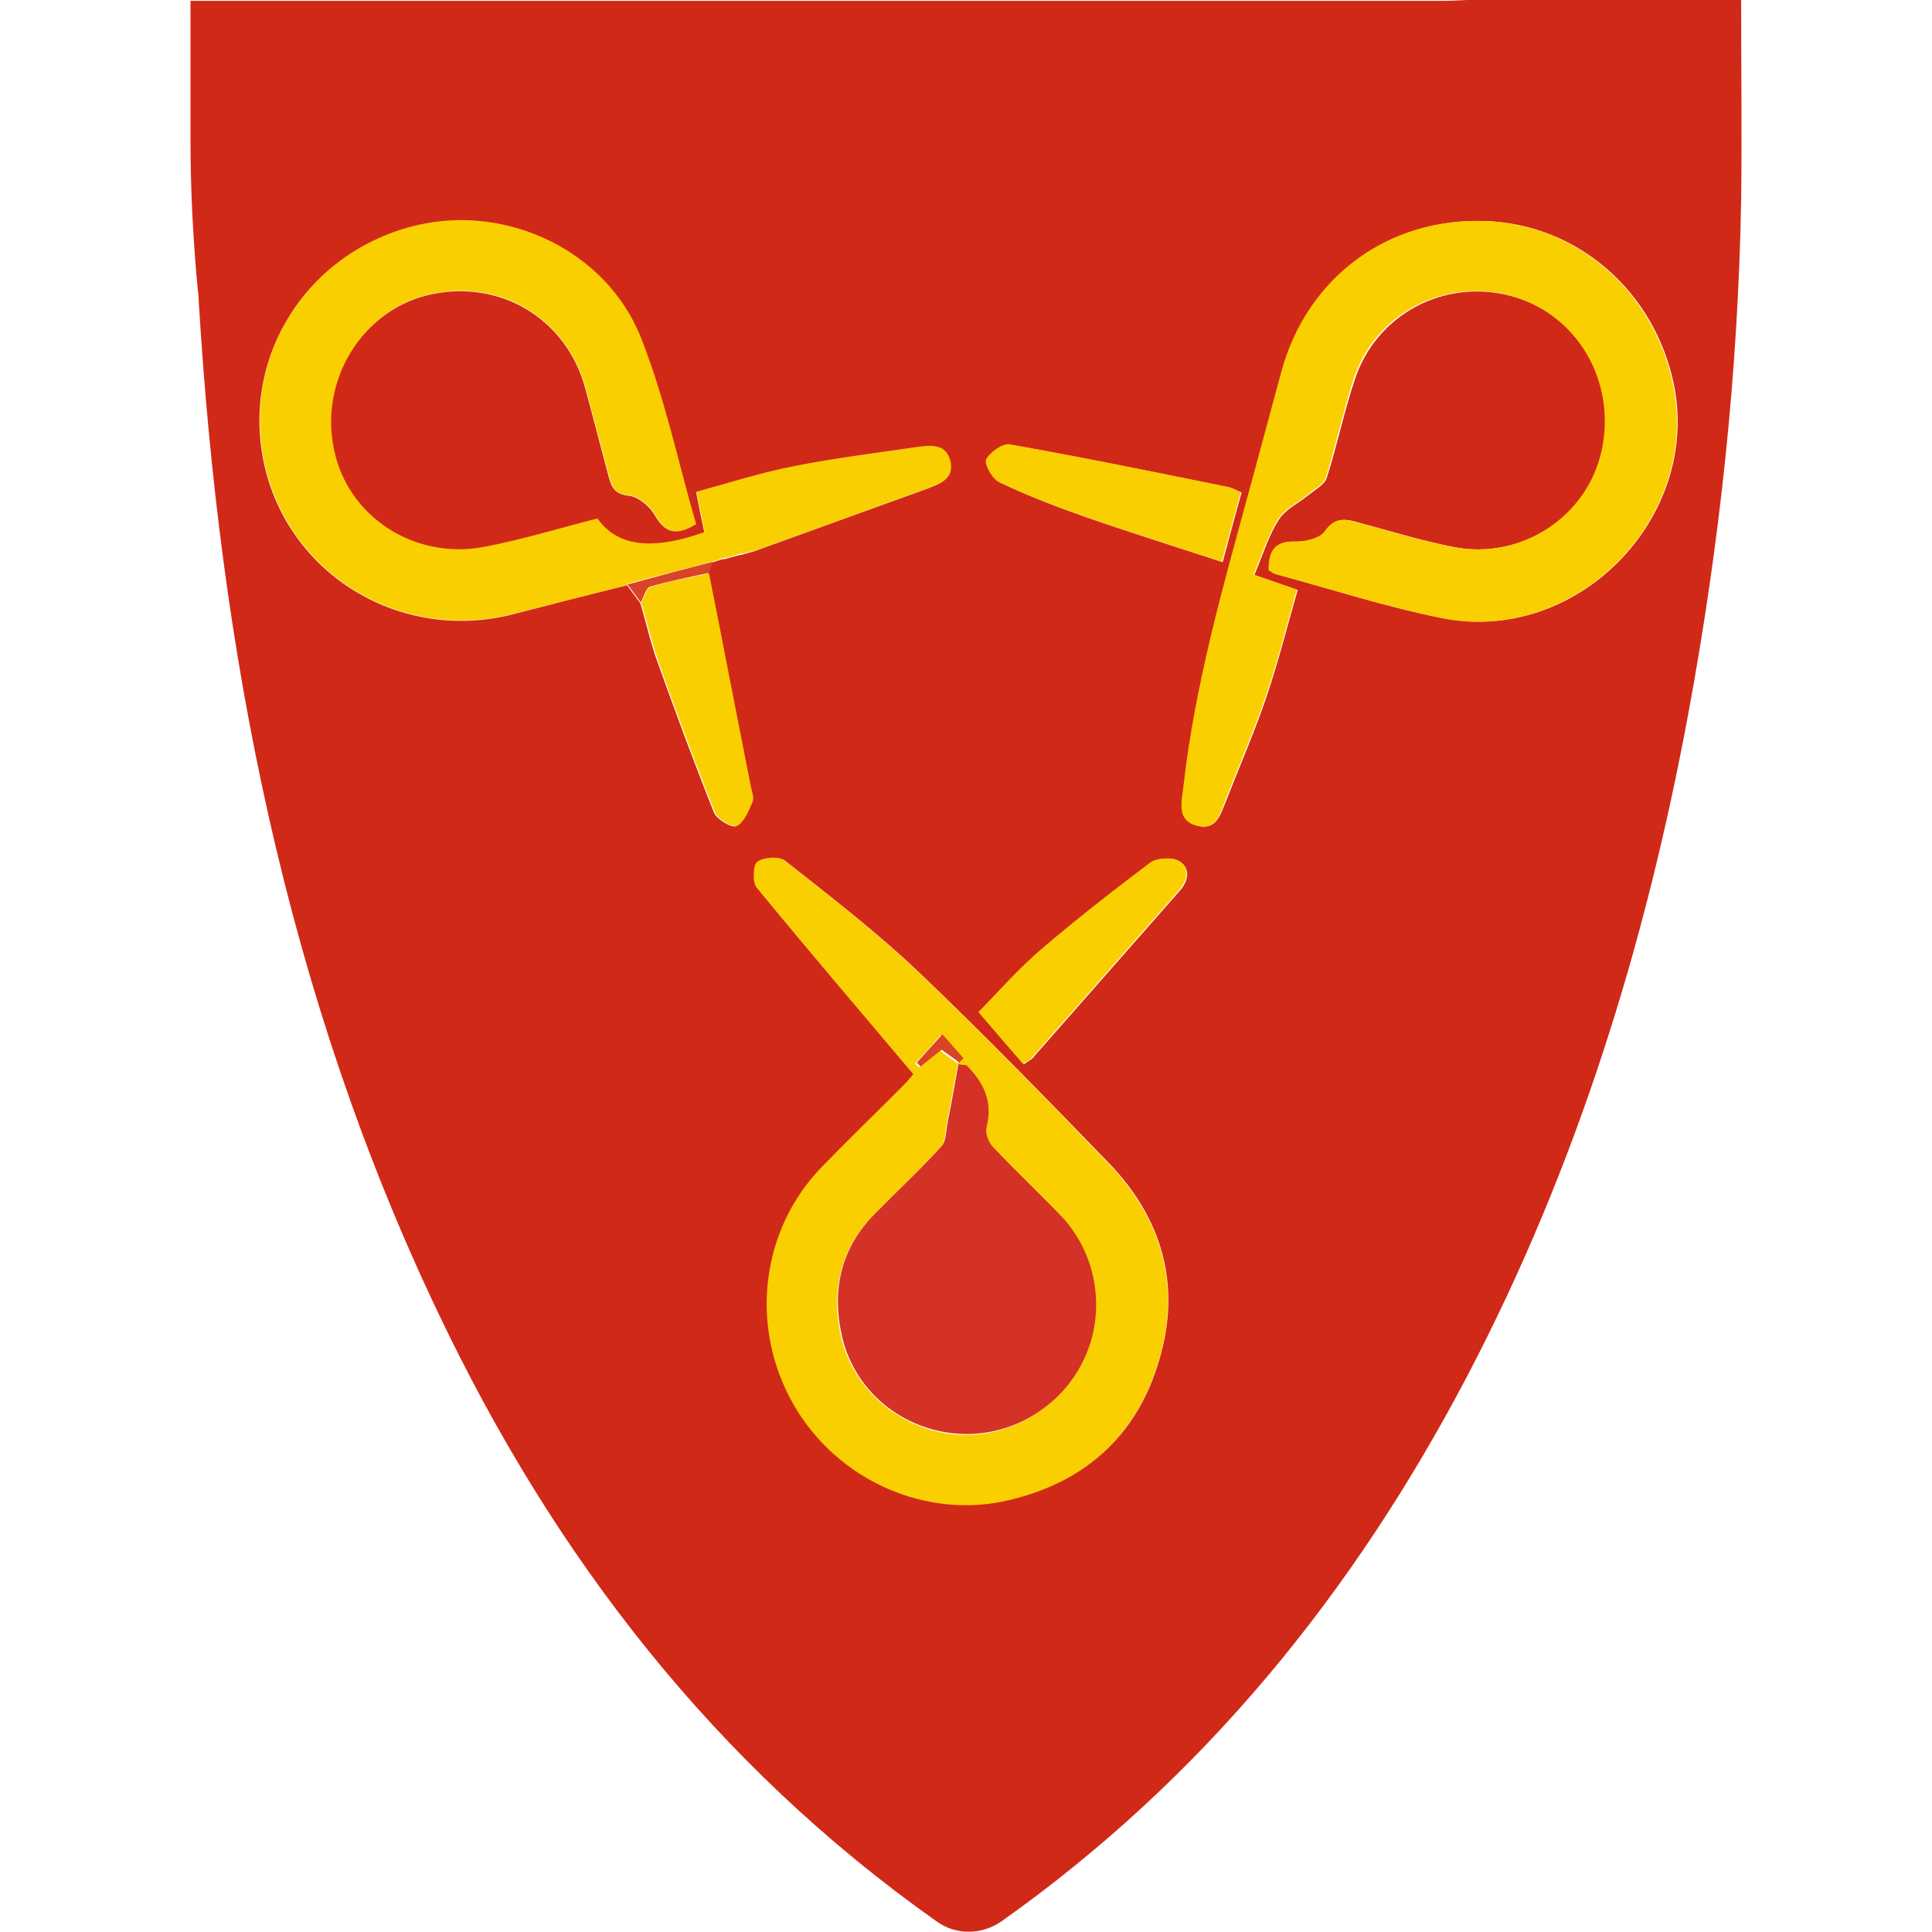 <svg width="71" height="71" viewBox="0 0 71 71" fill="none" xmlns="http://www.w3.org/2000/svg">
<path d="M23.061 21.494C21.66 21.856 20.243 22.218 18.841 22.564C14.779 23.588 10.716 21.179 9.756 17.179C8.795 13.148 11.283 9.196 15.377 8.251C18.668 7.495 22.29 9.196 23.565 12.377C24.447 14.597 24.951 16.974 25.596 19.242C24.872 19.699 24.463 19.604 24.085 18.927C23.896 18.596 23.471 18.234 23.124 18.203C22.526 18.155 22.463 17.793 22.353 17.384C22.069 16.329 21.802 15.29 21.518 14.235C20.794 11.652 18.322 10.204 15.724 10.833C13.299 11.416 11.771 13.951 12.291 16.502C12.81 18.959 15.251 20.58 17.834 20.076C19.235 19.809 20.605 19.384 21.975 19.037C22.825 20.265 24.416 20.076 25.896 19.541C25.801 19.1 25.723 18.644 25.596 18.061C26.809 17.746 27.99 17.352 29.187 17.116C30.698 16.817 32.21 16.644 33.737 16.408C34.257 16.329 34.808 16.282 34.95 16.959C35.076 17.573 34.572 17.762 34.115 17.935C32.037 18.691 29.942 19.447 27.848 20.203C27.675 20.25 27.486 20.297 27.313 20.344H27.203C27.029 20.407 26.856 20.454 26.683 20.502H26.573C26.463 20.565 26.337 20.596 26.226 20.628H26.211C25.171 20.895 24.116 21.179 23.077 21.446" fill="#FACF00"/>
<path d="M33.564 39.476C31.58 37.13 29.659 34.878 27.785 32.595C27.628 32.406 27.659 31.76 27.817 31.65C28.069 31.493 28.62 31.461 28.84 31.634C30.494 32.941 32.194 34.248 33.721 35.697C36.115 37.98 38.43 40.358 40.729 42.751C42.697 44.798 43.406 47.239 42.587 49.995C41.768 52.734 39.91 54.451 37.139 55.128C34.052 55.884 30.73 54.403 29.124 51.616C27.517 48.798 27.927 45.239 30.147 42.924C31.123 41.917 32.131 40.94 33.123 39.948C33.328 39.744 33.501 39.523 33.533 39.492M35.485 39.177C35.391 39.177 35.28 39.161 35.186 39.145C35.06 39.854 34.934 40.578 34.792 41.287C34.729 41.586 34.761 41.964 34.572 42.153C33.785 43.003 32.934 43.806 32.115 44.641C30.903 45.869 30.541 47.381 30.887 49.034C31.312 51.018 32.981 52.467 34.981 52.703C36.902 52.923 38.823 51.884 39.721 50.152C40.634 48.373 40.335 46.152 38.949 44.704C38.13 43.838 37.249 43.035 36.43 42.169C36.272 41.995 36.146 41.649 36.209 41.444C36.446 40.499 36.084 39.822 35.485 39.193M35.186 39.082L35.343 38.925C35.107 38.641 34.855 38.374 34.572 38.043C34.225 38.437 33.926 38.767 33.627 39.082C33.674 39.13 33.721 39.177 33.769 39.224C34.021 39.019 34.288 38.815 34.54 38.61C34.761 38.767 34.965 38.925 35.17 39.066" fill="#FACF00"/>
<path d="M7 0.661V0.031C22.321 0.031 37.658 0.031 52.979 0.031C53.294 0.031 53.609 0.016 53.924 0H63.986C63.986 2.535 64.017 4.944 63.986 7.354C63.876 13.699 63.199 19.982 62.049 26.202C60.474 34.705 57.939 42.893 53.924 50.561C49.735 58.545 44.209 65.363 36.808 70.606C36.083 71.11 35.123 71.126 34.414 70.606C26.258 64.843 20.369 57.206 16.117 48.278C10.496 36.5 8.071 23.934 7.299 10.991C7.299 10.865 7.283 10.755 7.268 10.645C7.094 8.802 7 6.96 7 5.118C7 4.362 7 3.543 7 2.74C7 2.063 7 1.37 7 0.661ZM26.21 20.659C26.321 20.628 26.447 20.58 26.557 20.549H26.62L26.683 20.533C26.856 20.486 27.029 20.439 27.203 20.391H27.25L27.297 20.376C27.47 20.328 27.659 20.281 27.832 20.218C29.927 19.462 32.005 18.707 34.099 17.951C34.556 17.778 35.06 17.589 34.934 16.974C34.792 16.297 34.225 16.36 33.721 16.423C32.21 16.644 30.682 16.833 29.171 17.132C27.958 17.368 26.793 17.746 25.581 18.077C25.691 18.659 25.785 19.1 25.88 19.557C24.384 20.092 22.809 20.281 21.959 19.053C20.589 19.399 19.219 19.825 17.818 20.092C15.235 20.596 12.779 18.99 12.275 16.518C11.74 13.983 13.283 11.447 15.708 10.849C18.306 10.219 20.794 11.668 21.502 14.25C21.786 15.29 22.053 16.345 22.337 17.4C22.447 17.809 22.51 18.155 23.108 18.218C23.455 18.25 23.88 18.612 24.069 18.943C24.447 19.604 24.872 19.699 25.581 19.258C24.919 16.974 24.431 14.613 23.549 12.392C22.274 9.212 18.652 7.511 15.361 8.267C11.267 9.212 8.779 13.18 9.74 17.195C10.7 21.195 14.779 23.604 18.826 22.58C20.243 22.218 21.644 21.856 23.046 21.509C23.203 21.73 23.376 21.95 23.534 22.171C23.754 22.911 23.912 23.651 24.179 24.375C24.84 26.218 25.518 28.06 26.242 29.871C26.352 30.123 26.903 30.438 27.061 30.359C27.328 30.217 27.486 29.808 27.628 29.477C27.691 29.335 27.596 29.115 27.565 28.926C27.061 26.312 26.541 23.682 26.021 21.069C26.069 20.943 26.116 20.801 26.163 20.675H26.179L26.21 20.659ZM33.564 39.476C33.564 39.476 33.359 39.728 33.155 39.933C32.163 40.925 31.155 41.901 30.178 42.909C27.958 45.208 27.533 48.766 29.155 51.601C30.745 54.403 34.068 55.884 37.154 55.112C39.925 54.435 41.799 52.719 42.602 49.979C43.421 47.223 42.713 44.782 40.744 42.735C38.445 40.358 36.131 37.98 33.737 35.697C32.21 34.248 30.509 32.941 28.856 31.634C28.635 31.461 28.084 31.493 27.832 31.666C27.675 31.76 27.643 32.406 27.801 32.611C29.675 34.894 31.596 37.145 33.58 39.492M46.633 20.943C46.728 20.99 46.807 21.069 46.901 21.1C48.917 21.651 50.916 22.297 52.963 22.706C57.923 23.73 62.521 19.053 61.514 14.124C60.805 10.707 57.986 8.251 54.617 8.125C51.042 7.999 48.066 10.188 47.121 13.652C46.744 15.038 46.382 16.408 46.004 17.793C44.996 21.462 43.941 25.131 43.516 28.942C43.453 29.493 43.264 30.138 44.004 30.343C44.712 30.532 44.854 29.918 45.059 29.43C45.563 28.139 46.114 26.879 46.555 25.572C46.98 24.312 47.31 23.005 47.688 21.683C47.106 21.478 46.649 21.32 46.098 21.131C46.413 20.391 46.618 19.683 46.996 19.1C47.248 18.707 47.736 18.486 48.114 18.171C48.35 17.982 48.68 17.809 48.759 17.557C49.137 16.376 49.389 15.148 49.783 13.967C50.57 11.542 53.089 10.219 55.546 10.881C58.002 11.542 59.451 14.046 58.884 16.597C58.349 18.99 55.924 20.58 53.452 20.108C52.302 19.888 51.184 19.541 50.066 19.242C49.562 19.1 49.121 18.927 48.696 19.525C48.523 19.793 47.988 19.919 47.625 19.903C46.87 19.872 46.649 20.25 46.633 20.927M45.61 18.093C45.389 17.998 45.264 17.919 45.138 17.904C42.476 17.368 39.815 16.817 37.138 16.345C36.871 16.297 36.398 16.628 36.272 16.896C36.194 17.069 36.493 17.604 36.745 17.73C37.768 18.218 38.839 18.628 39.91 19.006C41.547 19.573 43.201 20.092 44.933 20.659C45.185 19.73 45.389 18.943 45.626 18.108M37.627 39.114C37.768 39.004 37.879 38.956 37.941 38.893C39.736 36.846 41.547 34.799 43.342 32.752C43.673 32.39 43.768 31.918 43.342 31.65C43.09 31.493 42.555 31.524 42.303 31.713C40.949 32.721 39.595 33.76 38.319 34.878C37.453 35.634 36.682 36.516 35.989 37.209C36.572 37.886 37.091 38.5 37.627 39.114Z" fill="#D12917"/>
<path d="M46.618 20.927C46.618 20.25 46.839 19.872 47.61 19.903C47.972 19.903 48.508 19.777 48.681 19.525C49.09 18.927 49.531 19.1 50.035 19.242C51.153 19.541 52.271 19.888 53.42 20.108C55.908 20.58 58.318 18.99 58.853 16.581C59.42 14.03 57.971 11.542 55.515 10.865C53.043 10.204 50.523 11.526 49.736 13.951C49.358 15.132 49.09 16.36 48.728 17.541C48.649 17.793 48.319 17.951 48.083 18.155C47.705 18.47 47.217 18.691 46.965 19.084C46.587 19.683 46.382 20.376 46.067 21.116C46.618 21.305 47.075 21.462 47.657 21.667C47.279 22.99 46.965 24.281 46.524 25.556C46.083 26.863 45.532 28.123 45.028 29.414C44.839 29.902 44.697 30.532 43.973 30.343C43.233 30.138 43.422 29.493 43.485 28.942C43.91 25.131 44.965 21.478 45.972 17.793C46.35 16.408 46.713 15.038 47.09 13.652C48.035 10.188 51.011 7.983 54.586 8.125C57.955 8.251 60.774 10.707 61.483 14.124C62.506 19.053 57.892 23.73 52.932 22.706C50.885 22.281 48.886 21.635 46.87 21.1C46.776 21.069 46.697 21.006 46.602 20.943" fill="#FACF00"/>
<path d="M45.594 18.093C45.373 18.927 45.153 19.714 44.901 20.643C43.169 20.076 41.515 19.557 39.878 18.99C38.807 18.612 37.736 18.203 36.713 17.715C36.461 17.604 36.162 17.053 36.24 16.88C36.382 16.612 36.855 16.282 37.106 16.329C39.783 16.801 42.444 17.352 45.105 17.888C45.231 17.919 45.342 17.982 45.578 18.077" fill="#FACF00"/>
<path d="M26.053 21.053C26.573 23.667 27.077 26.296 27.596 28.91C27.628 29.099 27.722 29.304 27.66 29.461C27.518 29.792 27.36 30.201 27.093 30.343C26.935 30.422 26.368 30.107 26.274 29.855C25.549 28.044 24.872 26.202 24.211 24.36C23.959 23.635 23.786 22.895 23.565 22.155C23.676 21.95 23.754 21.62 23.912 21.572C24.62 21.352 25.345 21.226 26.069 21.069" fill="#FACF00"/>
<path d="M37.595 39.098C37.059 38.484 36.524 37.854 35.957 37.193C36.65 36.484 37.421 35.602 38.288 34.862C39.579 33.76 40.917 32.721 42.271 31.697C42.508 31.524 43.059 31.493 43.31 31.634C43.751 31.902 43.641 32.359 43.31 32.736C41.516 34.784 39.705 36.831 37.91 38.878C37.847 38.956 37.736 39.004 37.595 39.098Z" fill="#FACF00"/>
<path d="M26.053 21.053C25.329 21.21 24.605 21.352 23.896 21.557C23.739 21.604 23.66 21.935 23.55 22.139C23.392 21.919 23.219 21.698 23.061 21.478C24.101 21.195 25.156 20.911 26.195 20.643C26.148 20.769 26.101 20.911 26.053 21.037" fill="#DA4327"/>
<path d="M35.533 39.161C36.147 39.791 36.493 40.468 36.257 41.413C36.194 41.633 36.32 41.964 36.477 42.137C37.296 43.003 38.162 43.822 38.981 44.672C40.367 46.121 40.682 48.341 39.753 50.12C38.855 51.852 36.95 52.892 35.013 52.671C32.998 52.451 31.328 51.002 30.919 49.002C30.573 47.349 30.919 45.853 32.147 44.609C32.966 43.775 33.816 42.987 34.604 42.121C34.777 41.932 34.761 41.554 34.824 41.255C34.966 40.547 35.092 39.822 35.218 39.114L35.517 39.145L35.533 39.161Z" fill="#D43227"/>
<path d="M35.234 39.035C35.029 38.878 34.824 38.736 34.604 38.578C34.336 38.783 34.084 38.988 33.832 39.193C33.785 39.145 33.738 39.098 33.69 39.051C33.99 38.72 34.273 38.405 34.635 38.011C34.919 38.342 35.171 38.61 35.407 38.893C35.359 38.941 35.297 39.004 35.249 39.051" fill="#DA4327"/>
</svg>
